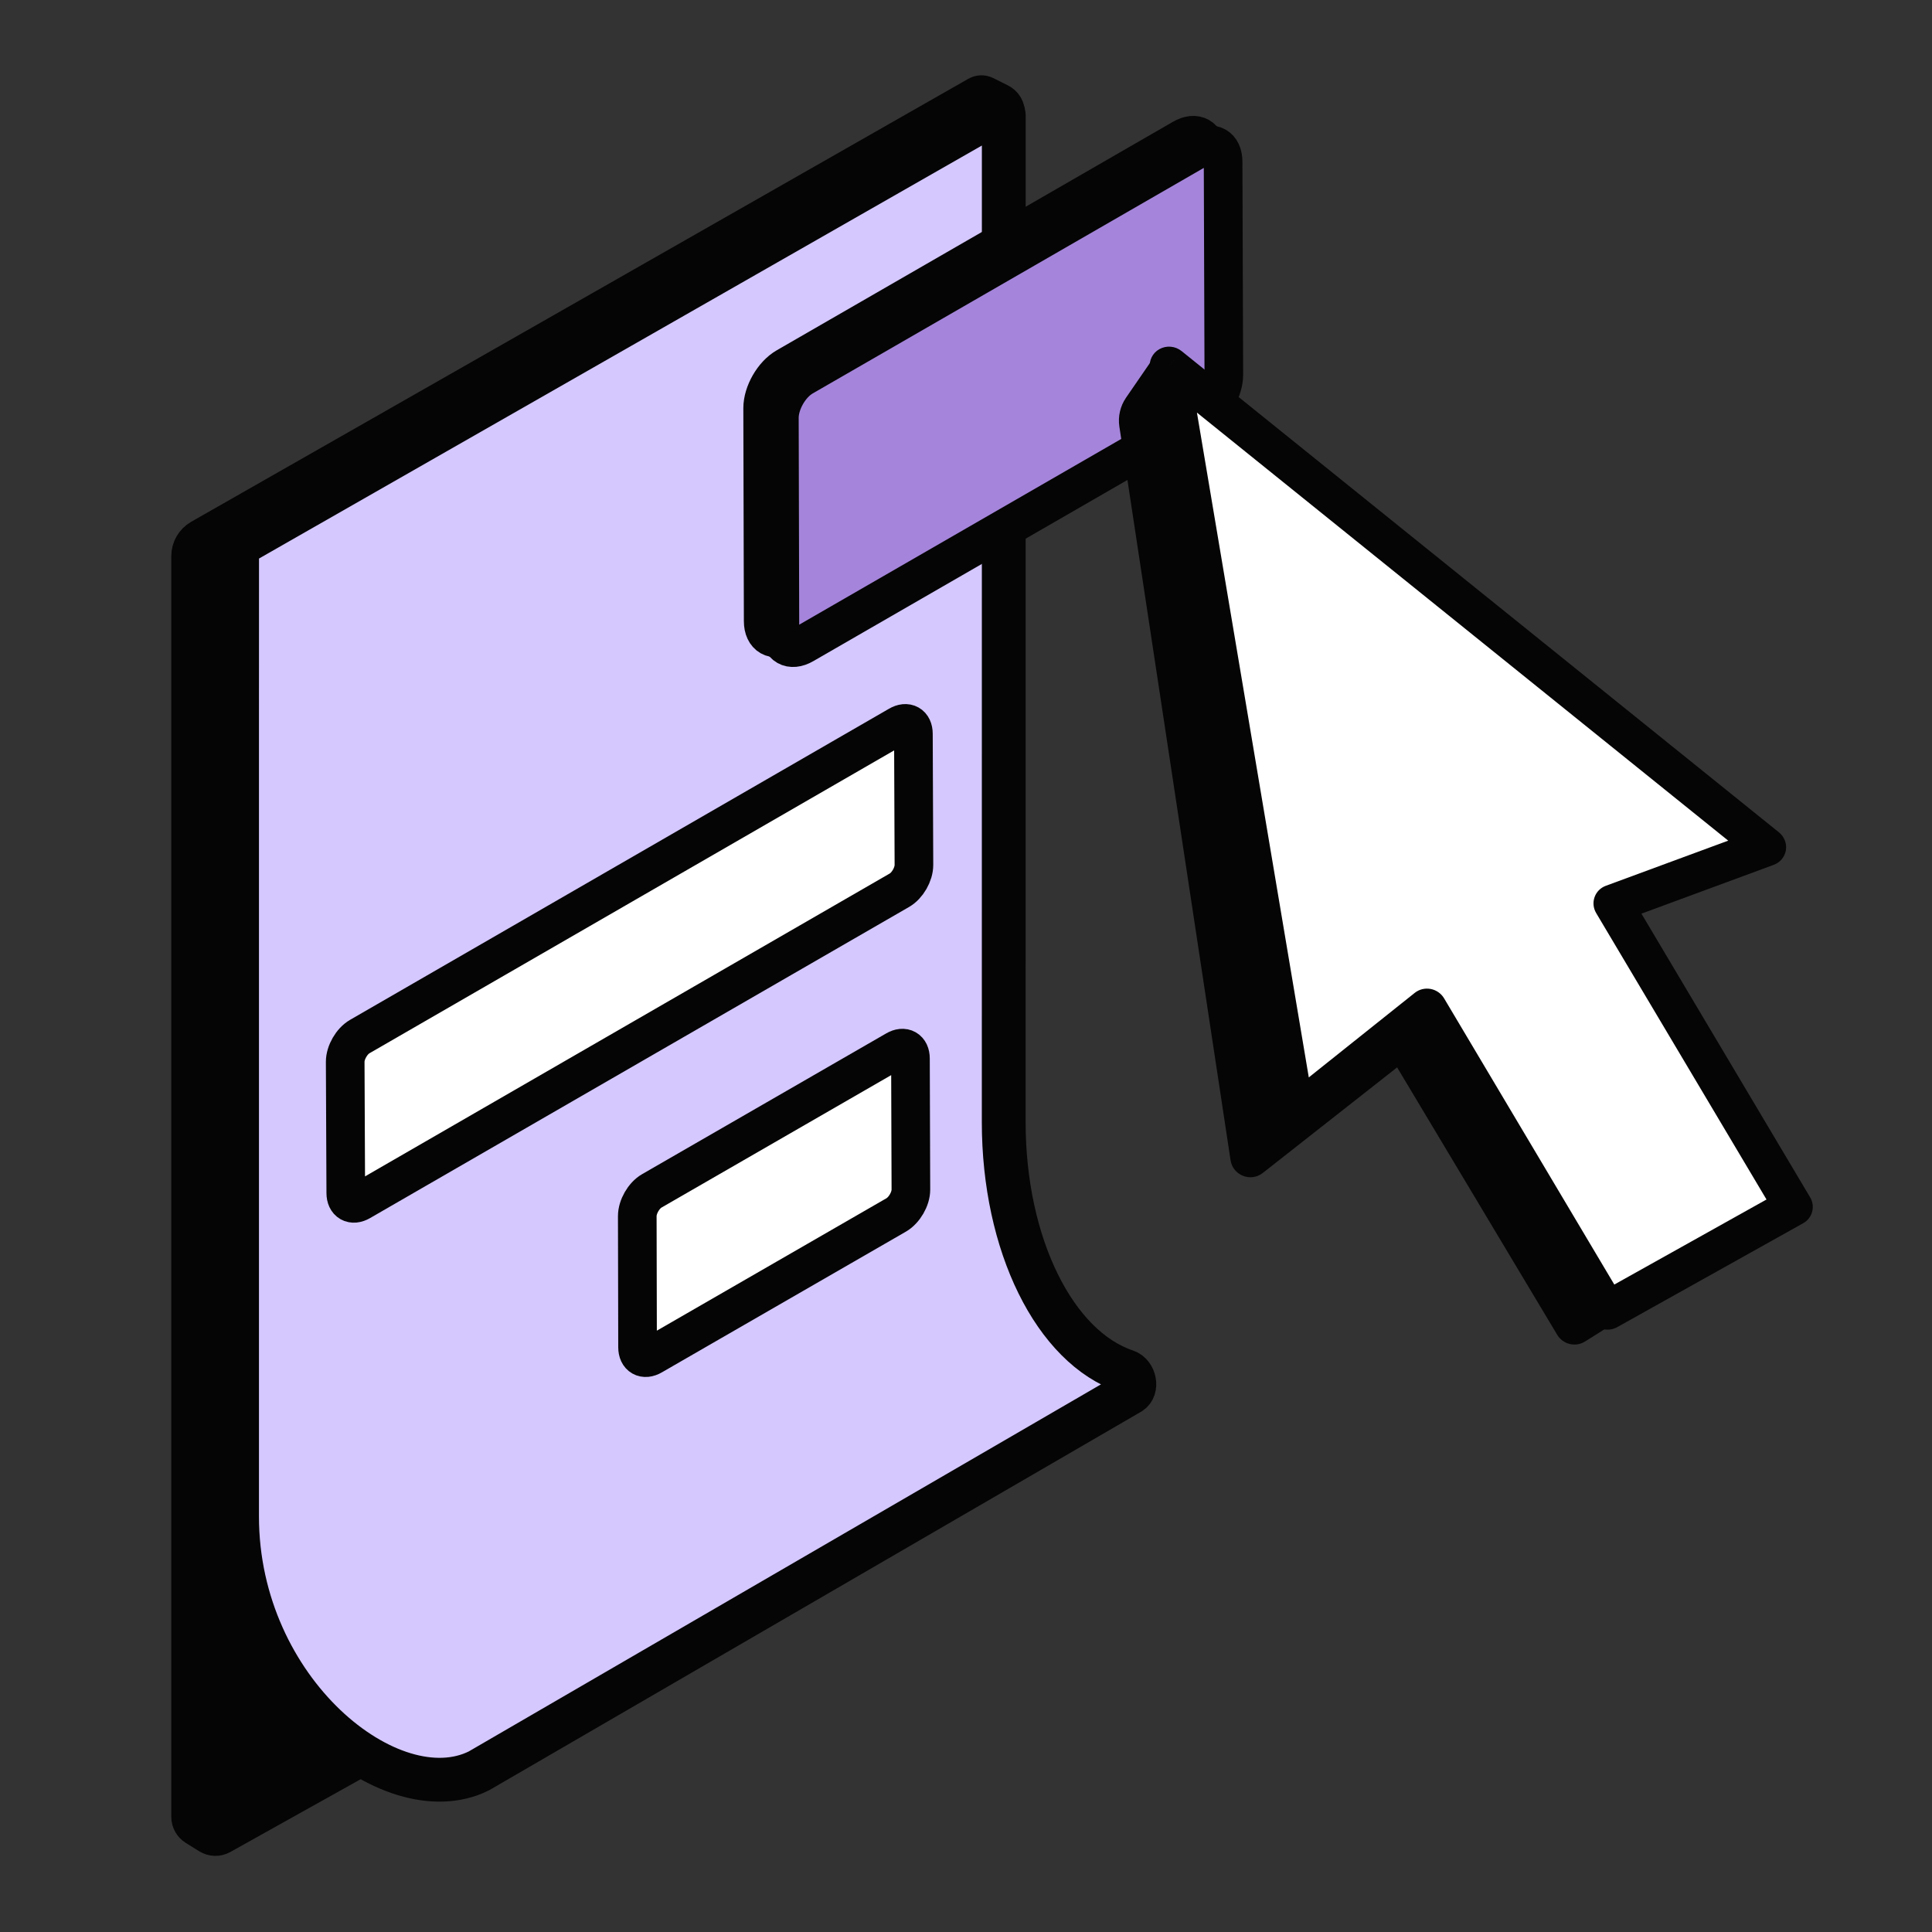 <svg width="40" height="40" viewBox="0 0 40 40" fill="none" xmlns="http://www.w3.org/2000/svg">
<rect x="0" y="0" width="40" height="40" fill="#333333" stroke="none"/>
<g clip-path="url(#clip0_440_3992)">
<path d="M4 37.617V11.513C4 11.382 4.07 11.262 4.183 11.197L20.275 2.024C20.302 2.009 20.334 2.008 20.361 2.022L20.66 2.171C20.732 2.207 20.773 2.271 20.762 2.349C20.354 5.339 20.217 25.213 20.196 28.691C20.194 29.018 20.016 29.308 19.731 29.468L4.547 37.948C4.489 37.98 4.419 37.978 4.363 37.943L4.085 37.77C4.032 37.737 4 37.679 4 37.617Z" fill="#050505"/>
<path d="M4 37.617V11.513C4 11.382 4.07 11.262 4.183 11.197L20.275 2.024C20.302 2.009 20.334 2.008 20.361 2.022L20.66 2.171C20.732 2.207 20.773 2.271 20.762 2.349C20.354 5.339 20.217 25.213 20.196 28.691C20.194 29.018 20.016 29.308 19.731 29.468L4.547 37.948C4.489 37.98 4.419 37.978 4.363 37.943L4.085 37.77C4.032 37.737 4 37.679 4 37.617Z" stroke="#050505" stroke-width="0.907"/>
<path d="M20.647 2.309L4.954 11.275C4.926 11.292 4.909 11.321 4.909 11.354C4.908 11.58 4.908 12.576 4.908 14.93L4.908 31.396C4.908 35.024 8.103 37.57 9.917 36.663L23.394 28.838C23.554 28.745 23.49 28.45 23.314 28.391C21.837 27.897 20.781 25.77 20.781 23.233L20.782 5.859C20.782 3.499 20.782 2.674 20.782 2.386C20.782 2.317 20.707 2.274 20.647 2.309Z" fill="#D5C8FF" stroke="#050505" stroke-width="0.907"/>
<path d="M7.45 21.46C7.282 21.556 7.147 21.791 7.147 21.983L7.159 24.7C7.159 24.892 7.295 24.97 7.463 24.872L18.62 18.432C18.788 18.336 18.922 18.101 18.922 17.908L18.911 15.192C18.911 14.999 18.774 14.921 18.606 15.02L7.45 21.46Z" fill="white" stroke="#050505" stroke-width="0.8" stroke-miterlimit="10" stroke-linecap="round" stroke-linejoin="round"/>
<path d="M16.281 7.599C16.009 7.755 15.79 8.137 15.79 8.45L15.801 12.86C15.801 13.172 16.023 13.3 16.296 13.14L24.497 8.41C24.77 8.25 24.992 7.872 24.992 7.559L24.978 3.149C24.978 2.836 24.756 2.709 24.483 2.869L16.281 7.599Z" fill="#050505" stroke="#050505" stroke-width="0.8" stroke-miterlimit="10" stroke-linecap="round" stroke-linejoin="round"/>
<path d="M16.627 7.799C16.354 7.955 16.136 8.337 16.136 8.65L16.147 13.06C16.147 13.373 16.369 13.5 16.642 13.34L24.843 8.61C25.116 8.45 25.338 8.072 25.338 7.759L25.323 3.349C25.323 3.036 25.102 2.909 24.829 3.069L16.627 7.799Z" fill="#A585DB" stroke="#050505" stroke-width="0.8" stroke-miterlimit="10" stroke-linecap="round" stroke-linejoin="round"/>
<path d="M13.496 24.655C13.328 24.751 13.194 24.986 13.194 25.179L13.2 27.894C13.2 28.087 13.337 28.165 13.505 28.066L18.555 25.154C18.723 25.056 18.859 24.823 18.859 24.63L18.85 21.915C18.85 21.723 18.714 21.644 18.546 21.743L13.496 24.655Z" fill="white" stroke="#050505" stroke-width="0.8" stroke-miterlimit="10" stroke-linecap="round" stroke-linejoin="round"/>
<path d="M32.819 27.773L35.291 26.218L23.875 7.417L23.313 8.234C23.193 8.409 23.144 8.622 23.175 8.831L25.477 24.019C25.524 24.335 25.895 24.482 26.146 24.284L28.926 22.099L32.24 27.635C32.36 27.835 32.621 27.898 32.819 27.773Z" fill="#050505"/>
<path fill-rule="evenodd" clip-rule="evenodd" d="M24.209 7.572L26.813 23.047L29.549 20.864L33.278 27.134L37.127 24.983L33.396 18.709L36.575 17.536L24.209 7.572Z" fill="white"/>
<path d="M26.813 23.047L26.414 23.106C26.438 23.246 26.536 23.364 26.672 23.415C26.808 23.466 26.96 23.443 27.072 23.354L26.813 23.047ZM24.209 7.572L24.464 7.269C24.333 7.163 24.151 7.147 24.005 7.228C23.86 7.308 23.782 7.469 23.809 7.631L24.209 7.572ZM29.549 20.864L29.898 20.669C29.838 20.568 29.736 20.497 29.619 20.475C29.502 20.454 29.382 20.483 29.291 20.556L29.549 20.864ZM33.278 27.134L32.929 27.329C32.983 27.42 33.072 27.487 33.176 27.515C33.28 27.543 33.39 27.529 33.483 27.477L33.278 27.134ZM37.127 24.983L37.332 25.326C37.525 25.219 37.589 24.977 37.476 24.788L37.127 24.983ZM33.396 18.709L33.248 18.339C33.138 18.379 33.052 18.465 33.014 18.574C32.975 18.683 32.987 18.803 33.047 18.904L33.396 18.709ZM36.575 17.536L36.722 17.906C36.857 17.856 36.953 17.74 36.975 17.602C36.997 17.463 36.942 17.322 36.83 17.232L36.575 17.536ZM27.212 22.988L24.608 7.513L23.809 7.631L26.414 23.106L27.212 22.988ZM29.291 20.556L26.555 22.739L27.072 23.354L29.808 21.171L29.291 20.556ZM33.627 26.939L29.898 20.669L29.2 21.059L32.929 27.329L33.627 26.939ZM36.923 24.639L33.074 26.79L33.483 27.477L37.332 25.326L36.923 24.639ZM33.047 18.904L36.778 25.178L37.476 24.788L33.745 18.514L33.047 18.904ZM36.428 17.166L33.248 18.339L33.543 19.079L36.722 17.906L36.428 17.166ZM23.954 7.876L36.32 17.839L36.83 17.232L24.464 7.269L23.954 7.876Z" fill="#050505"/>
</g>
<defs>
<clipPath id="clip0_440_3992">
<rect width="40" height="40" fill="white"/>
</clipPath>
</defs>
</svg>
